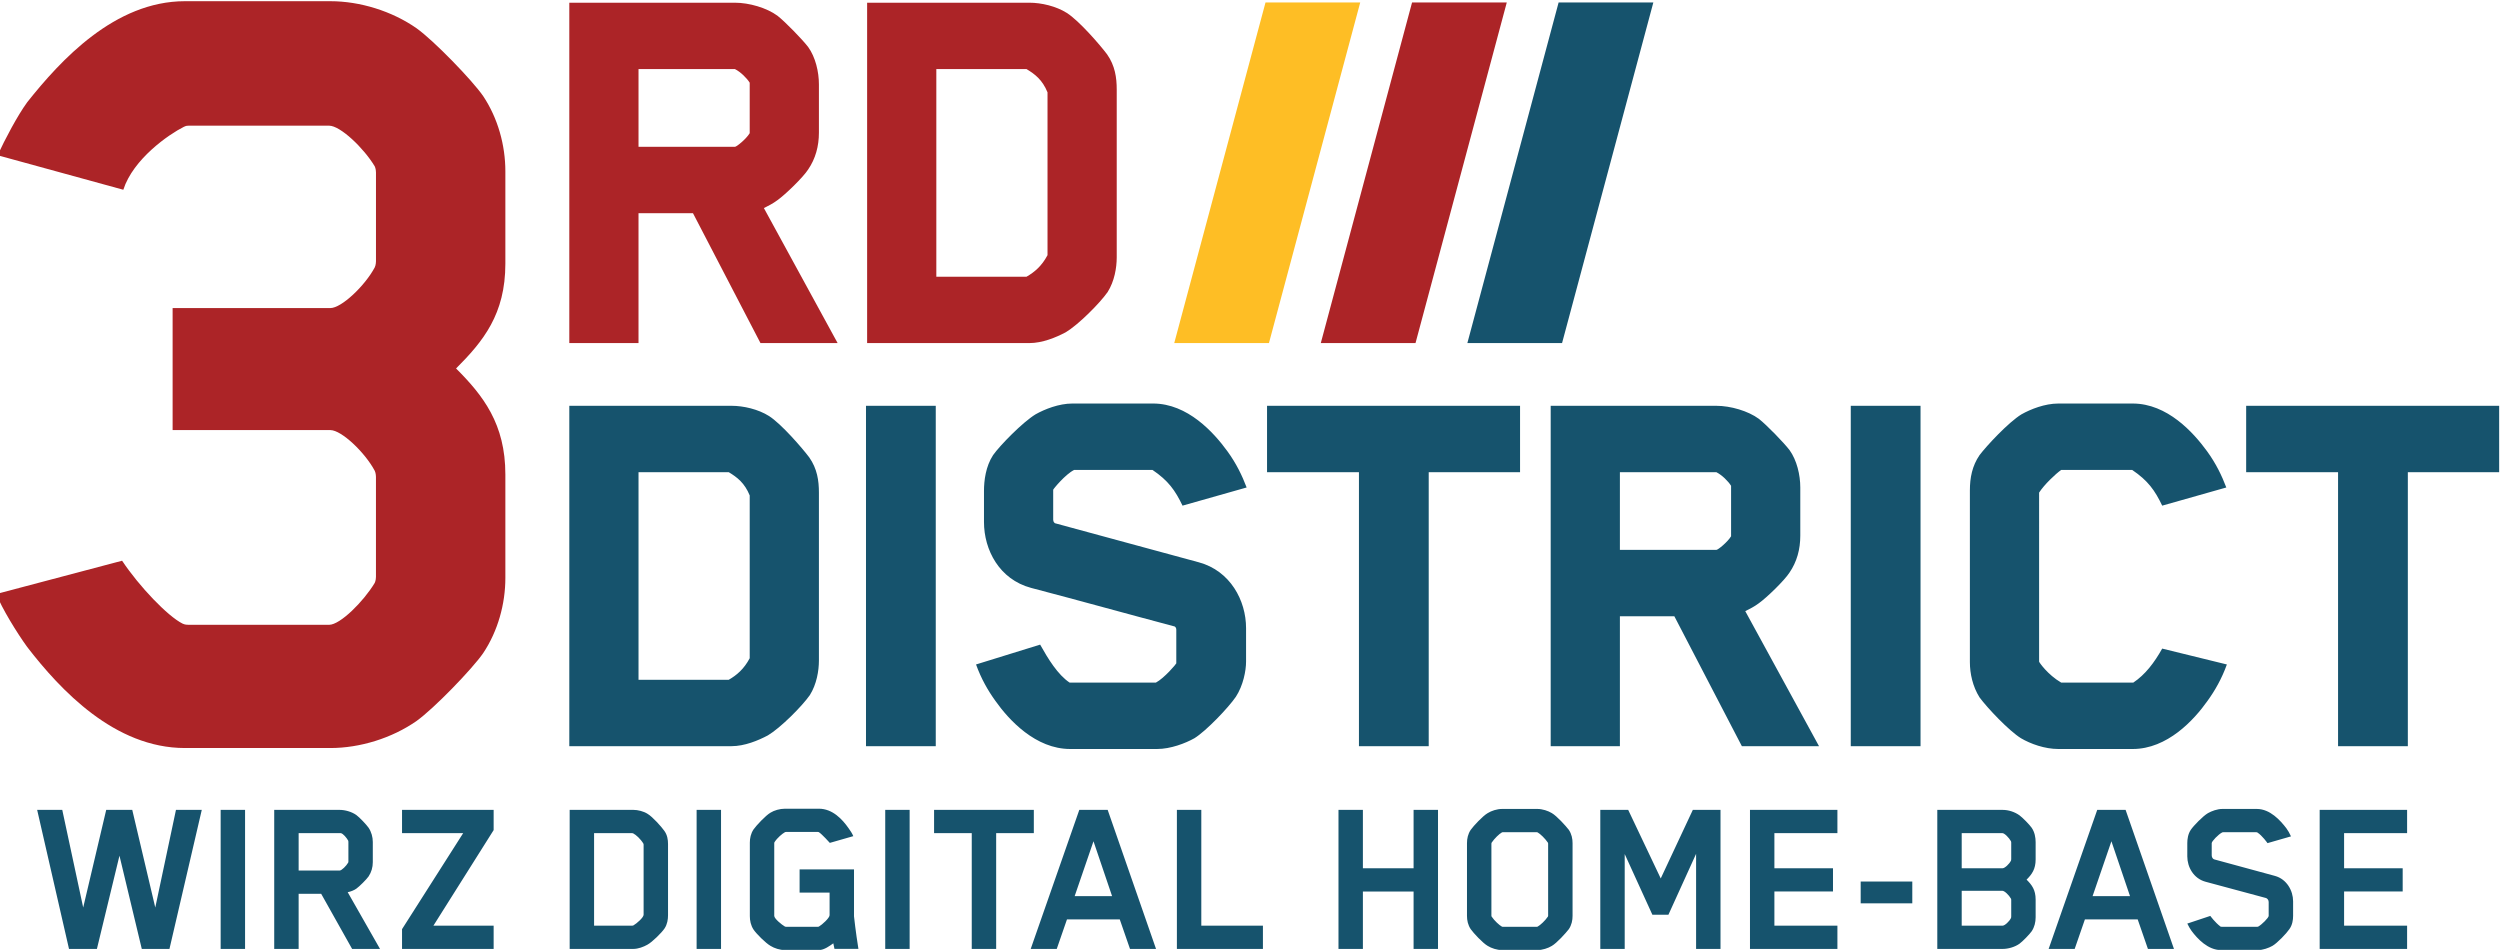 <?xml version="1.0" encoding="utf-8"?>
<!-- Generator: Adobe Illustrator 14.0.0, SVG Export Plug-In . SVG Version: 6.00 Build 43363)  -->
<!DOCTYPE svg PUBLIC "-//W3C//DTD SVG 1.1//EN" "http://www.w3.org/Graphics/SVG/1.1/DTD/svg11.dtd">
<svg version="1.1" id="Layer_1" xmlns="http://www.w3.org/2000/svg" xmlns:xlink="http://www.w3.org/1999/xlink" x="0px" y="0px"
	 width="345.667px" height="131.333px" viewBox="0 0 345.667 131.333" enable-background="new 0 0 345.667 131.333"
	 xml:space="preserve">
<g>
	<path fill="#16536D" d="M113.229,91.327V68.11c0-1.648-0.235-3.294-1.333-4.863c-0.942-1.255-3.844-4.628-5.569-5.726
		c-1.491-0.941-3.53-1.412-5.177-1.412H78.716v47.062h22.433c1.804,0,3.686-0.783,5.02-1.49c1.725-1.02,4.706-4,5.804-5.568
		C112.914,94.622,113.229,92.739,113.229,91.327L113.229,91.327z M103.659,91.012c-0.785,1.49-1.804,2.354-2.902,2.98H88.286V65.286
		h12.472c1.176,0.706,2.196,1.49,2.902,3.217V91.012L103.659,91.012z M129.385,103.17V56.109h-9.647v47.062H129.385L129.385,103.17z
		 M148.523,64.972h10.824c2.196,1.489,3.138,2.823,4.157,4.942l8.864-2.512c-0.628-1.646-1.412-3.293-2.667-5.019
		c-1.883-2.588-5.491-6.589-10.275-6.589h-11.138c-1.883,0-3.844,0.785-5.099,1.49c-1.804,1.098-4.941,4.314-5.882,5.647
		c-1.02,1.569-1.255,3.529-1.255,4.941v4.314c0,3.844,2.117,7.922,6.51,9.1c6.588,1.725,13.334,3.607,19.844,5.332
		c0,0,0.236,0.08,0.236,0.471v4.629c0,0.078-1.648,2.039-2.824,2.666h-11.923c-1.647-1.098-2.98-3.293-4.078-5.254l-8.864,2.744
		c0.706,1.961,1.648,3.609,2.667,5.02c1.883,2.668,5.569,6.668,10.354,6.668h12.001c1.882,0,3.922-0.785,5.177-1.49
		c1.647-1.02,4.706-4.236,5.725-5.727c1.02-1.568,1.412-3.607,1.412-4.863v-4.627c0-3.844-2.196-7.922-6.51-9.1l-19.923-5.412
		c0,0-0.235-0.156-0.235-0.471v-4.156C145.621,67.639,147.269,65.6,148.523,64.972L148.523,64.972z M210.173,65.286v-9.177H175.19
		v9.177h12.707v37.885h9.647V65.286H210.173L210.173,65.286z M248.92,74.071v-6.668c0-1.725-0.471-3.764-1.49-5.176
		c-0.784-1.02-3.138-3.451-4.235-4.314c-1.49-1.098-3.922-1.804-5.883-1.804h-22.903v47.062h9.569V85.209h7.529l9.334,17.961h10.668
		c0,0-6.354-11.607-10.197-18.668c0.628-0.313,1.255-0.627,1.883-1.098c1.098-0.785,3.53-3.137,4.235-4.236
		C248.449,77.678,248.92,75.954,248.92,74.071L248.92,74.071z M239.351,74.149c-0.471,0.785-1.805,1.883-2.039,1.883h-13.334V65.286
		h13.334c0.784,0.393,1.646,1.256,2.039,1.883V74.149L239.351,74.149z M265.547,103.17V56.109H255.9v47.062H265.547L265.547,103.17z
		 M307.824,67.403c-0.628-1.646-1.412-3.293-2.667-5.019c-1.883-2.588-5.491-6.589-10.275-6.589h-10.274
		c-1.883,0-3.844,0.785-5.099,1.49c-1.805,1.098-4.863,4.393-5.805,5.647c-1.02,1.49-1.334,3.138-1.334,4.863v23.768
		c0,1.568,0.394,3.371,1.334,4.861c1.099,1.49,4.079,4.629,5.727,5.648c1.333,0.785,3.294,1.49,5.177,1.49h10.274
		c4.784,0,8.472-4,10.354-6.668c1.02-1.41,1.961-3.059,2.667-5.02l-8.942-2.195c-1.098,1.961-2.353,3.607-4,4.705h-9.961
		c-1.883-1.098-3.059-2.822-3.059-2.902V68.11c0.706-1.098,2.273-2.589,3.059-3.138h9.805c2.196,1.489,3.138,2.823,4.156,4.942
		L307.824,67.403L307.824,67.403z M345.551,65.286v-9.177h-34.981v9.177h12.706v37.885h9.648V65.286H345.551L345.551,65.286z"/>
	<path fill="#AC2427" d="M113.229,18.337V11.67c0-1.726-0.471-3.765-1.49-5.177c-0.785-1.02-3.138-3.451-4.236-4.314
		c-1.49-1.098-3.922-1.804-5.883-1.804H78.716v47.062h9.569V29.476h7.53l9.334,17.962h10.667c0,0-6.353-11.608-10.196-18.668
		c0.627-0.313,1.255-0.627,1.882-1.098c1.098-0.784,3.53-3.137,4.236-4.235C112.757,21.946,113.229,20.22,113.229,18.337
		L113.229,18.337z M103.659,18.416c-0.471,0.784-1.804,1.882-2.04,1.882H88.286V9.553h13.333c0.785,0.392,1.648,1.255,2.04,1.882
		V18.416L103.659,18.416z M154.406,35.593V12.376c0-1.647-0.235-3.294-1.333-4.863c-0.941-1.255-3.844-4.628-5.569-5.726
		c-1.49-0.941-3.53-1.412-5.177-1.412h-22.433v47.062h22.433c1.804,0,3.687-0.784,5.02-1.49c1.726-1.02,4.706-4,5.804-5.569
		C154.093,38.888,154.406,37.005,154.406,35.593L154.406,35.593z M144.837,35.28c-0.784,1.49-1.804,2.353-2.902,2.98h-12.472V9.553
		h12.472c1.176,0.706,2.196,1.49,2.902,3.216V35.28L144.837,35.28z"/>
	<path fill="#AC2427" d="M51.983,79.743c0,0.512-0.17,0.852-0.17,0.852c-1.534,2.557-4.771,5.795-6.305,5.795H26.083
		c-0.17,0-0.511,0-0.852-0.17c-2.044-1.023-5.964-5.113-8.35-8.691L-0.5,82.129c0.682,1.873,2.897,5.453,4.26,7.326
		c4.601,5.965,12.098,13.973,21.811,13.973h20.107c4.089,0,8.52-1.363,11.928-3.748c2.386-1.705,7.668-7.156,9.202-9.373
		c2.045-3.066,3.067-6.814,3.067-10.393V65.6c0-6.986-3.067-10.906-6.816-14.654c3.749-3.749,6.816-7.498,6.816-14.484v-12.78
		c0-3.579-1.022-7.327-3.067-10.395c-1.534-2.215-6.816-7.668-9.202-9.372c-3.408-2.385-7.838-3.749-11.928-3.749H25.571
		c-9.713,0-17.21,8.179-21.811,13.973c-1.363,1.875-3.067,5.112-4.09,7.327l17.381,4.771c1.363-4.26,6.305-7.668,8.35-8.69
		c0.341-0.17,0.511-0.17,0.682-0.17h19.426c1.534,0,4.771,3.067,6.305,5.623c0,0,0.17,0.341,0.17,0.852v12.269
		c0,0,0,0.511-0.17,0.852c-1.363,2.556-4.601,5.624-6.134,5.624c0,0,0,0-0.17,0H23.867v16.87h21.641c0.17,0,0.17,0,0.17,0
		c1.534,0,4.771,3.067,6.134,5.623c0.17,0.341,0.17,0.852,0.17,0.852V79.743L51.983,79.743z"/>
	<path fill="#16536D" d="M27.899,111.979H24.33l-2.861,13.502l-3.183-13.502h-3.601l-3.183,13.502l-2.894-13.502H5.137l4.404,19.225
		h3.858l3.119-12.891l3.086,12.891h3.826L27.899,111.979L27.899,111.979z M33.884,131.204v-19.225h-3.375v19.225H33.884
		L33.884,131.204z M52.543,131.204l-4.469-7.844c0.386-0.064,0.933-0.289,1.189-0.482c0.45-0.322,1.415-1.285,1.704-1.703
		c0.386-0.58,0.579-1.256,0.579-1.963v-2.797c0-0.674-0.193-1.383-0.579-1.961c-0.29-0.418-1.254-1.445-1.704-1.768
		c-0.643-0.451-1.543-0.707-2.314-0.707h-9.034v19.225h3.376v-7.619h3.118l4.276,7.619H52.543L52.543,131.204z M48.171,119.147
		c0,0.064-0.032,0.129-0.032,0.129c-0.257,0.451-0.9,1.094-1.189,1.094h-5.658v-5.176h5.658c0.064,0,0.096,0,0.161,0
		c0.321,0.031,0.836,0.674,1.029,1.029c0.032,0.031,0.032,0.225,0.032,0.225V119.147L48.171,119.147z M68.254,131.204v-3.215h-8.327
		l8.327-13.213v-2.797H55.588v3.215h8.455l-8.455,13.277v2.732H68.254L68.254,131.204z M92.366,126.542v-9.838
		c0-0.609-0.097-1.254-0.515-1.832c-0.386-0.547-1.607-1.928-2.314-2.346c-0.547-0.354-1.351-0.547-1.961-0.547h-8.809v19.225h8.809
		c0.675,0,1.415-0.289,1.929-0.578c0.707-0.387,1.993-1.672,2.379-2.252C92.269,127.797,92.366,127.12,92.366,126.542
		L92.366,126.542z M82.142,127.989v-12.795h5.112c0.064,0,0.257,0,0.289,0.031c0.386,0.193,1.029,0.771,1.415,1.416
		c0.032,0.063,0.032,0.16,0.032,0.16v9.676c0,0.387-0.964,1.223-1.415,1.479c-0.032,0.033-0.225,0.033-0.225,0.033H82.142
		L82.142,127.989z M99.695,131.204v-19.225h-3.376v19.225H99.695L99.695,131.204z M107.053,116.577c0,0,0-0.064,0.033-0.129
		c0.385-0.611,1.093-1.189,1.446-1.383c0,0,0.065-0.033,0.161-0.033h4.372c0.032,0,0.129,0,0.161,0.033
		c0.418,0.258,1.511,1.479,1.511,1.479l3.247-0.932c-0.161-0.387-0.418-0.771-0.675-1.125c-0.836-1.189-2.186-2.668-4.083-2.668
		h-4.694c-0.707,0-1.479,0.225-1.993,0.545c-0.675,0.387-1.961,1.77-2.347,2.316c-0.386,0.578-0.514,1.221-0.514,1.832v10.158
		c0,0.611,0.128,1.285,0.514,1.865c0.386,0.578,1.672,1.865,2.347,2.25c0.514,0.322,1.286,0.578,1.993,0.578h4.694
		c0.739,0,1.543-0.611,1.993-0.932l0.161,0.771h3.311c-0.385-2.379-0.61-4.502-0.61-4.502v-6.494h-7.523v3.217h4.147v3.117
		c0,0.387-1.029,1.318-1.479,1.576c0,0-0.064,0.031-0.161,0.031h-4.372c-0.096,0-0.129-0.031-0.161-0.031
		c-0.45-0.258-1.479-1.094-1.479-1.479V116.577L107.053,116.577z M125.773,131.204v-19.225h-3.375v19.225H125.773L125.773,131.204z
		 M142.944,115.194v-3.215h-13.792v3.215h5.208v16.01h3.376v-16.01H142.944L142.944,115.194z M159.841,131.204l-6.687-19.225h-3.922
		l-6.719,19.225h3.601l1.414-4.084h7.298l1.415,4.084H159.841L159.841,131.204z M153.765,123.907h-5.176l2.604-7.588
		L153.765,123.907L153.765,123.907z M174.62,131.204v-3.215h-8.519v-16.01h-3.376v19.225H174.62L174.62,131.204z M198.828,131.204
		v-19.225h-3.376v8.07h-7.009v-8.07h-3.375v19.225h3.375v-7.939h7.009v7.939H198.828L198.828,131.204z M217.433,126.639v-10.063
		c0-0.611-0.129-1.254-0.516-1.834c-0.418-0.545-1.671-1.928-2.346-2.314c-0.515-0.32-1.319-0.578-1.994-0.578h-4.886
		c-0.708,0-1.479,0.258-1.994,0.578c-0.675,0.387-1.961,1.77-2.346,2.314c-0.387,0.58-0.516,1.223-0.516,1.834v10.063
		c0,0.609,0.129,1.254,0.516,1.832c0.385,0.547,1.671,1.93,2.346,2.314c0.515,0.322,1.286,0.578,1.994,0.578h4.886
		c0.675,0,1.479-0.256,1.994-0.578c0.675-0.385,1.928-1.768,2.346-2.314C217.304,127.893,217.433,127.249,217.433,126.639
		L217.433,126.639z M206.212,116.672c0,0,0-0.096,0.032-0.16c0.386-0.578,1.062-1.223,1.415-1.414
		c0.032-0.033,0.16-0.033,0.16-0.033h4.63c0.032,0,0.096,0,0.16,0.033c0.354,0.191,1.029,0.836,1.415,1.414
		c0.032,0.031,0.032,0.16,0.032,0.16v9.934c0,0,0,0.064-0.032,0.129c-0.386,0.578-1.062,1.189-1.415,1.383
		c-0.064,0.031-0.16,0.031-0.16,0.031h-4.63c-0.032,0-0.096,0-0.16-0.031c-0.354-0.193-1.029-0.805-1.415-1.383
		c-0.032-0.033-0.032-0.129-0.032-0.129V116.672L206.212,116.672z M237.889,131.204v-19.225h-3.826l-4.438,9.482l-4.5-9.482h-3.857
		v19.225h3.375v-13.117l3.826,8.391h2.218l3.826-8.422v13.148H237.889L237.889,131.204z M254.053,131.204v-3.215h-8.713v-4.725
		h8.102v-3.215h-8.102v-4.855h8.713v-3.215h-12.089v19.225H254.053L254.053,131.204z M264.407,124.903v-3.021h-7.137v3.021H264.407
		L264.407,124.903z M281.461,126.831v-2.441c0-1.352-0.514-2.027-1.253-2.766c0.739-0.738,1.253-1.447,1.253-2.797v-2.379
		c0-0.643-0.128-1.383-0.546-1.994c-0.29-0.418-1.254-1.414-1.704-1.734c-0.643-0.451-1.479-0.74-2.314-0.74h-9.034v19.225h9.034
		c0.771,0,1.672-0.258,2.314-0.707c0.45-0.32,1.414-1.318,1.704-1.736C281.302,128.182,281.461,127.506,281.461,126.831
		L281.461,126.831z M278.055,118.987c-0.226,0.482-0.868,1.063-1.158,1.063h-5.658v-4.855h5.626c0.289,0,0.9,0.611,1.19,1.125
		c0,0,0.031,0.096,0.031,0.16v2.283C278.086,118.922,278.055,118.987,278.055,118.987L278.055,118.987z M278.055,126.928
		c-0.226,0.482-0.868,1.061-1.158,1.061h-5.658v-4.822h5.626c0.289,0,0.9,0.578,1.19,1.094c0,0,0.031,0.063,0.031,0.16v2.281
		C278.086,126.831,278.055,126.928,278.055,126.928L278.055,126.928z M300.586,131.204l-6.686-19.225h-3.923l-6.719,19.225h3.601
		l1.414-4.084h7.298l1.415,4.084H300.586L300.586,131.204z M294.511,123.907h-5.177l2.604-7.588L294.511,123.907L294.511,123.907z
		 M317.06,126.639v-2.025c0-1.447-0.868-3.055-2.507-3.504l-8.392-2.283c-0.161-0.033-0.354-0.258-0.354-0.547v-1.703
		c0-0.258,0.933-1.223,1.446-1.479c0,0,0.064-0.033,0.193-0.033h4.469c0.16,0,0.193,0.033,0.193,0.033
		c0.675,0.418,1.414,1.479,1.414,1.479l3.247-0.934c-0.226-0.482-0.386-0.771-0.644-1.125c-0.836-1.092-2.25-2.668-4.083-2.668
		h-4.758c-0.707,0-1.479,0.289-1.993,0.578c-0.675,0.387-1.992,1.736-2.379,2.314c-0.386,0.58-0.481,1.287-0.481,1.834v1.832
		c0,1.479,0.868,3.053,2.507,3.504l8.358,2.25c0.161,0.033,0.387,0.258,0.387,0.547v1.93c0,0.256-0.965,1.221-1.447,1.479
		c0,0-0.064,0.031-0.193,0.031h-4.79c-0.16,0-0.225-0.031-0.225-0.031c-0.771-0.58-1.415-1.479-1.415-1.479l-3.182,1.061
		c0.257,0.482,0.32,0.643,0.578,0.996c0.836,1.125,2.282,2.668,4.083,2.668h5.111c0.675,0,1.479-0.289,1.993-0.578
		c0.675-0.385,1.961-1.736,2.347-2.314C316.963,127.893,317.06,127.186,317.06,126.639L317.06,126.639z M332.822,131.204v-3.215
		h-8.712v-4.725h8.101v-3.215h-8.101v-4.855h8.712v-3.215h-12.088v19.225H332.822L332.822,131.204z"/>
	<polygon fill="#16536D" points="215.504,0.345 202.887,47.438 215.981,47.438 228.601,0.345 215.504,0.345 	"/>
	<polygon fill="#AC2427" points="195.24,0.345 182.622,47.438 195.718,47.438 208.336,0.345 195.24,0.345 	"/>
	<polygon fill="#FEBE25" points="174.977,0.345 162.358,47.438 175.453,47.438 188.072,0.345 174.977,0.345 	"/>
</g>
</svg>
